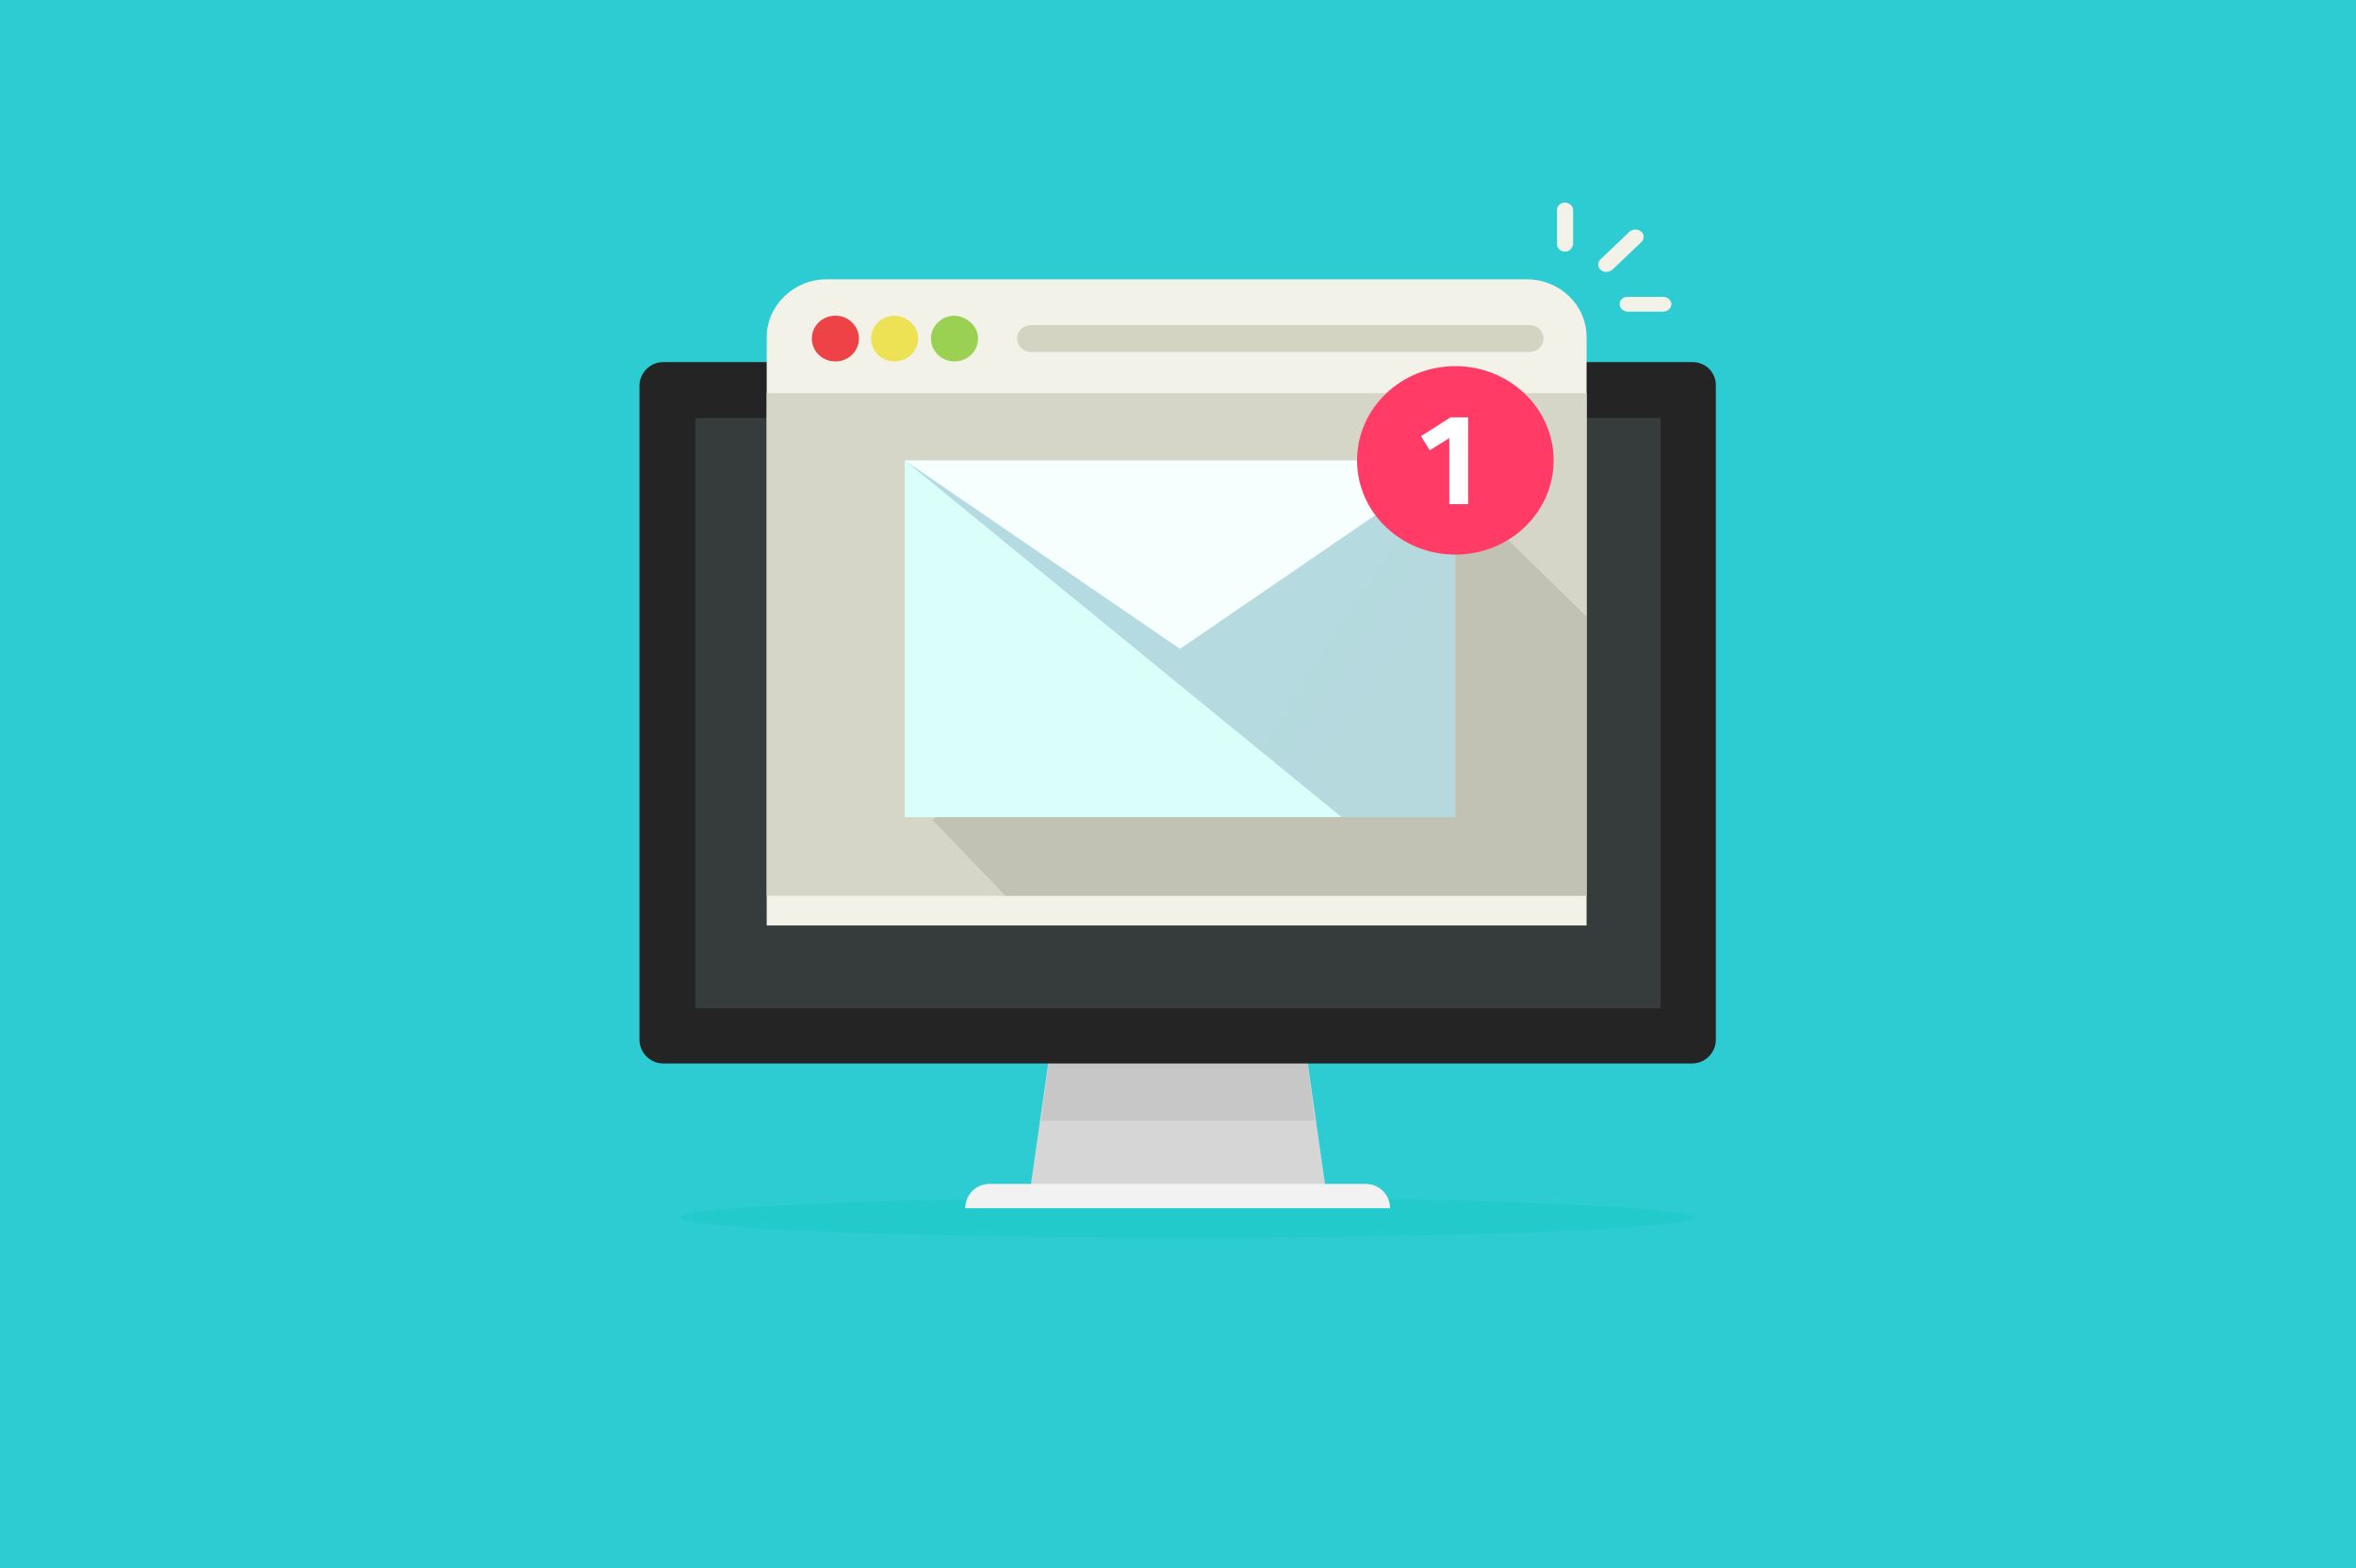 <?xml version="1.0" encoding="utf-8"?>
<!-- Generator: Adobe Illustrator 22.0.1, SVG Export Plug-In . SVG Version: 6.00 Build 0)  -->
<!DOCTYPE svg PUBLIC "-//W3C//DTD SVG 1.1//EN" "http://www.w3.org/Graphics/SVG/1.1/DTD/svg11.dtd">
<svg version="1.1" id="Layer_1" xmlns="http://www.w3.org/2000/svg" xmlns:xlink="http://www.w3.org/1999/xlink" x="0px" y="0px"
	 viewBox="0 0 350 233" style="enable-background:new 0 0 350 233;" xml:space="preserve">
<style type="text/css">
	.st0{fill:#2DCCD3;}
	.st1{opacity:0.69;fill:#1DC9C9;}
	.st2{fill:#D6D6D6;}
	.st3{fill:#C7C7C7;}
	.st4{fill:#F2F2F2;}
	.st5{fill:#242424;}
	.st6{opacity:0.46;fill:#808080;}
	.st7{fill:#F2F2E8;}
	.st8{fill:#D6D6C8;}
	.st9{fill:#ED4246;}
	.st10{fill:#EDE253;}
	.st11{fill:#9BD153;}
	.st12{fill:#D4D4C3;}
	.st13{opacity:0.1;}
	.st14{fill:#DAFFFA;}
	.st15{filter:url(#Adobe_OpacityMaskFilter);}
	.st16{filter:url(#Adobe_OpacityMaskFilter_1_);}
	.st17{mask:url(#SVGID_5_);fill:url(#SVGID_6_);}
	.st18{opacity:0.17;fill:url(#SVGID_7_);}
	.st19{fill:#F7FFFE;}
	.st20{fill:#FF3B66;}
	.st21{fill:#FFFFFF;}
</style>
<rect class="st0" width="350" height="233"/>
<g>
	<path class="st1" d="M251.6,180.9c0-1.6-33.7-3-75.3-3s-75.3,1.3-75.3,3c0,1.6,33.7,3,75.3,3S251.6,182.5,251.6,180.9z"/>
	<g>
		<g>
			<polygon class="st2" points="193.9,155.3 156.1,155.3 153,177 197,177 			"/>
			<polygon class="st3" points="193.9,155.3 156.1,155.3 154.7,166.5 195.3,166.5 			"/>
		</g>
		<path class="st4" d="M143.4,179.5L143.4,179.5c0-2,1.6-3.6,3.6-3.6h55.9c2,0,3.6,1.6,3.6,3.6l0,0H143.4z"/>
	</g>
	<g>
		<path class="st5" d="M251.5,53.8H98.5c-1.9,0-3.5,1.6-3.5,3.5v97.2c0,1.9,1.6,3.5,3.5,3.5h152.9c1.9,0,3.5-1.6,3.5-3.5V57.4
			C255,55.4,253.4,53.8,251.5,53.8z"/>
		<g>
			<defs>
				<rect id="SVGID_1_" x="103.3" y="62.1" width="143.4" height="87.7"/>
			</defs>
			<use xlink:href="#SVGID_1_"  style="overflow:visible;fill:#363B3B;"/>
			<clipPath id="SVGID_2_">
				<use xlink:href="#SVGID_1_"  style="overflow:visible;"/>
			</clipPath>
		</g>
		<path class="st6" d="M176.3,57.8c0,0.7-0.6,1.3-1.3,1.3c-0.7,0-1.3-0.6-1.3-1.3c0-0.7,0.6-1.3,1.3-1.3
			C175.7,56.5,176.3,57.1,176.3,57.8z"/>
	</g>
	<g>
		<defs>
			<path id="SVGID_3_" d="M251.5,53.8H98.5c-1.9,0-3.5,1.6-3.5,3.5v97.2c0,1.9,1.6,3.5,3.5,3.5h152.9c1.9,0,3.5-1.6,3.5-3.5V57.4
				C255,55.4,253.4,53.8,251.5,53.8z"/>
		</defs>
		<clipPath id="SVGID_4_">
			<use xlink:href="#SVGID_3_"  style="overflow:visible;"/>
		</clipPath>
	</g>
</g>
<g>
	<g>
		<g>
			<g>
				<path class="st7" d="M235.7,137.5H113.9V50.1c0-4.7,4-8.6,8.9-8.6h104c4.9,0,8.9,3.8,8.9,8.6V137.5z"/>
			</g>
		</g>
		<rect x="113.9" y="58.4" class="st8" width="121.8" height="74.7"/>
		<ellipse class="st9" cx="124.1" cy="50.3" rx="3.5" ry="3.4"/>
		<path class="st10" d="M136.4,50.3c0,1.9-1.6,3.4-3.5,3.4c-1.9,0-3.5-1.5-3.5-3.4c0-1.9,1.6-3.4,3.5-3.4
			C134.9,47,136.4,48.5,136.4,50.3z"/>
		<path class="st11" d="M145.3,50.3c0,1.9-1.6,3.4-3.5,3.4c-1.9,0-3.5-1.5-3.5-3.4c0-1.9,1.6-3.4,3.5-3.4
			C143.7,47,145.3,48.5,145.3,50.3z"/>
		<path class="st12" d="M227.2,52.3h-74c-1.2,0-2.1-0.9-2.1-2l0,0c0-1.1,0.9-2,2.1-2h74c1.2,0,2.1,0.9,2.1,2l0,0
			C229.3,51.4,228.4,52.3,227.2,52.3z"/>
		<g>
			<path class="st7" d="M238.6,40.4c-0.3,0-0.6-0.1-0.8-0.3c-0.5-0.4-0.5-1.2,0-1.6l4.3-4.1c0.5-0.4,1.2-0.4,1.7,0
				c0.5,0.4,0.5,1.2,0,1.6l-4.3,4.1C239.2,40.3,238.9,40.4,238.6,40.4z"/>
			<path class="st7" d="M247.1,46.3h-5.3c-0.6,0-1.2-0.5-1.2-1.1s0.5-1.1,1.2-1.1h5.3c0.6,0,1.2,0.5,1.2,1.1S247.7,46.3,247.1,46.3z
				"/>
			<path class="st7" d="M232.5,37.4c-0.6,0-1.2-0.5-1.2-1.1v-5.1c0-0.6,0.5-1.1,1.2-1.1c0.6,0,1.2,0.5,1.2,1.1v5.1
				C233.6,36.9,233.1,37.4,232.5,37.4z"/>
		</g>
	</g>
	<polygon class="st13" points="138.5,121.8 149.4,133.1 235.7,133.1 235.7,91.6 215.6,72 	"/>
	<g>
		<g>
			<g>
				<rect x="134.4" y="68.4" class="st14" width="81.8" height="53"/>
			</g>
		</g>
		<defs>
			<filter id="Adobe_OpacityMaskFilter" filterUnits="userSpaceOnUse" x="134.4" y="68.4" width="81.8" height="53">
				<feFlood  style="flood-color:white;flood-opacity:1" result="back"/>
				<feBlend  in="SourceGraphic" in2="back" mode="normal"/>
			</filter>
		</defs>
		<mask maskUnits="userSpaceOnUse" x="134.4" y="68.4" width="81.8" height="53" id="SVGID_5_">
			<g class="st15">
				<defs>
					<filter id="Adobe_OpacityMaskFilter_1_" filterUnits="userSpaceOnUse" x="134.4" y="68.4" width="81.8" height="53">
						<feFlood  style="flood-color:white;flood-opacity:1" result="back"/>
						<feBlend  in="SourceGraphic" in2="back" mode="normal"/>
					</filter>
				</defs>
				<mask maskUnits="userSpaceOnUse" x="134.4" y="68.4" width="81.8" height="53" id="SVGID_5_">
					<g class="st16">
					</g>
				</mask>
				<linearGradient id="SVGID_6_" gradientUnits="userSpaceOnUse" x1="177.937" y1="75.646" x2="218.658" y2="102.028">
					<stop  offset="0" style="stop-color:#FFFFFF"/>
					<stop  offset="1" style="stop-color:#000000"/>
				</linearGradient>
				<polygon class="st17" points="134.4,68.4 199.3,121.4 216.2,121.4 216.2,68.4 				"/>
			</g>
		</mask>
		<linearGradient id="SVGID_7_" gradientUnits="userSpaceOnUse" x1="177.937" y1="75.646" x2="218.658" y2="102.028">
			<stop  offset="0" style="stop-color:#002A6A"/>
			<stop  offset="1" style="stop-color:#001B45"/>
		</linearGradient>
		<polygon class="st18" points="134.4,68.4 199.3,121.4 216.2,121.4 216.2,68.4 		"/>
		<polygon class="st19" points="134.4,68.4 175.3,96.4 216.2,68.4 		"/>
		<g>
			<ellipse class="st20" cx="216.2" cy="68.4" rx="14.6" ry="14"/>
			<g>
				<path class="st21" d="M215.5,62h2.6v12.9h-2.8v-9.8l-2.9,1.8l-1.3-2.1L215.5,62z"/>
			</g>
		</g>
	</g>
</g>
</svg>
